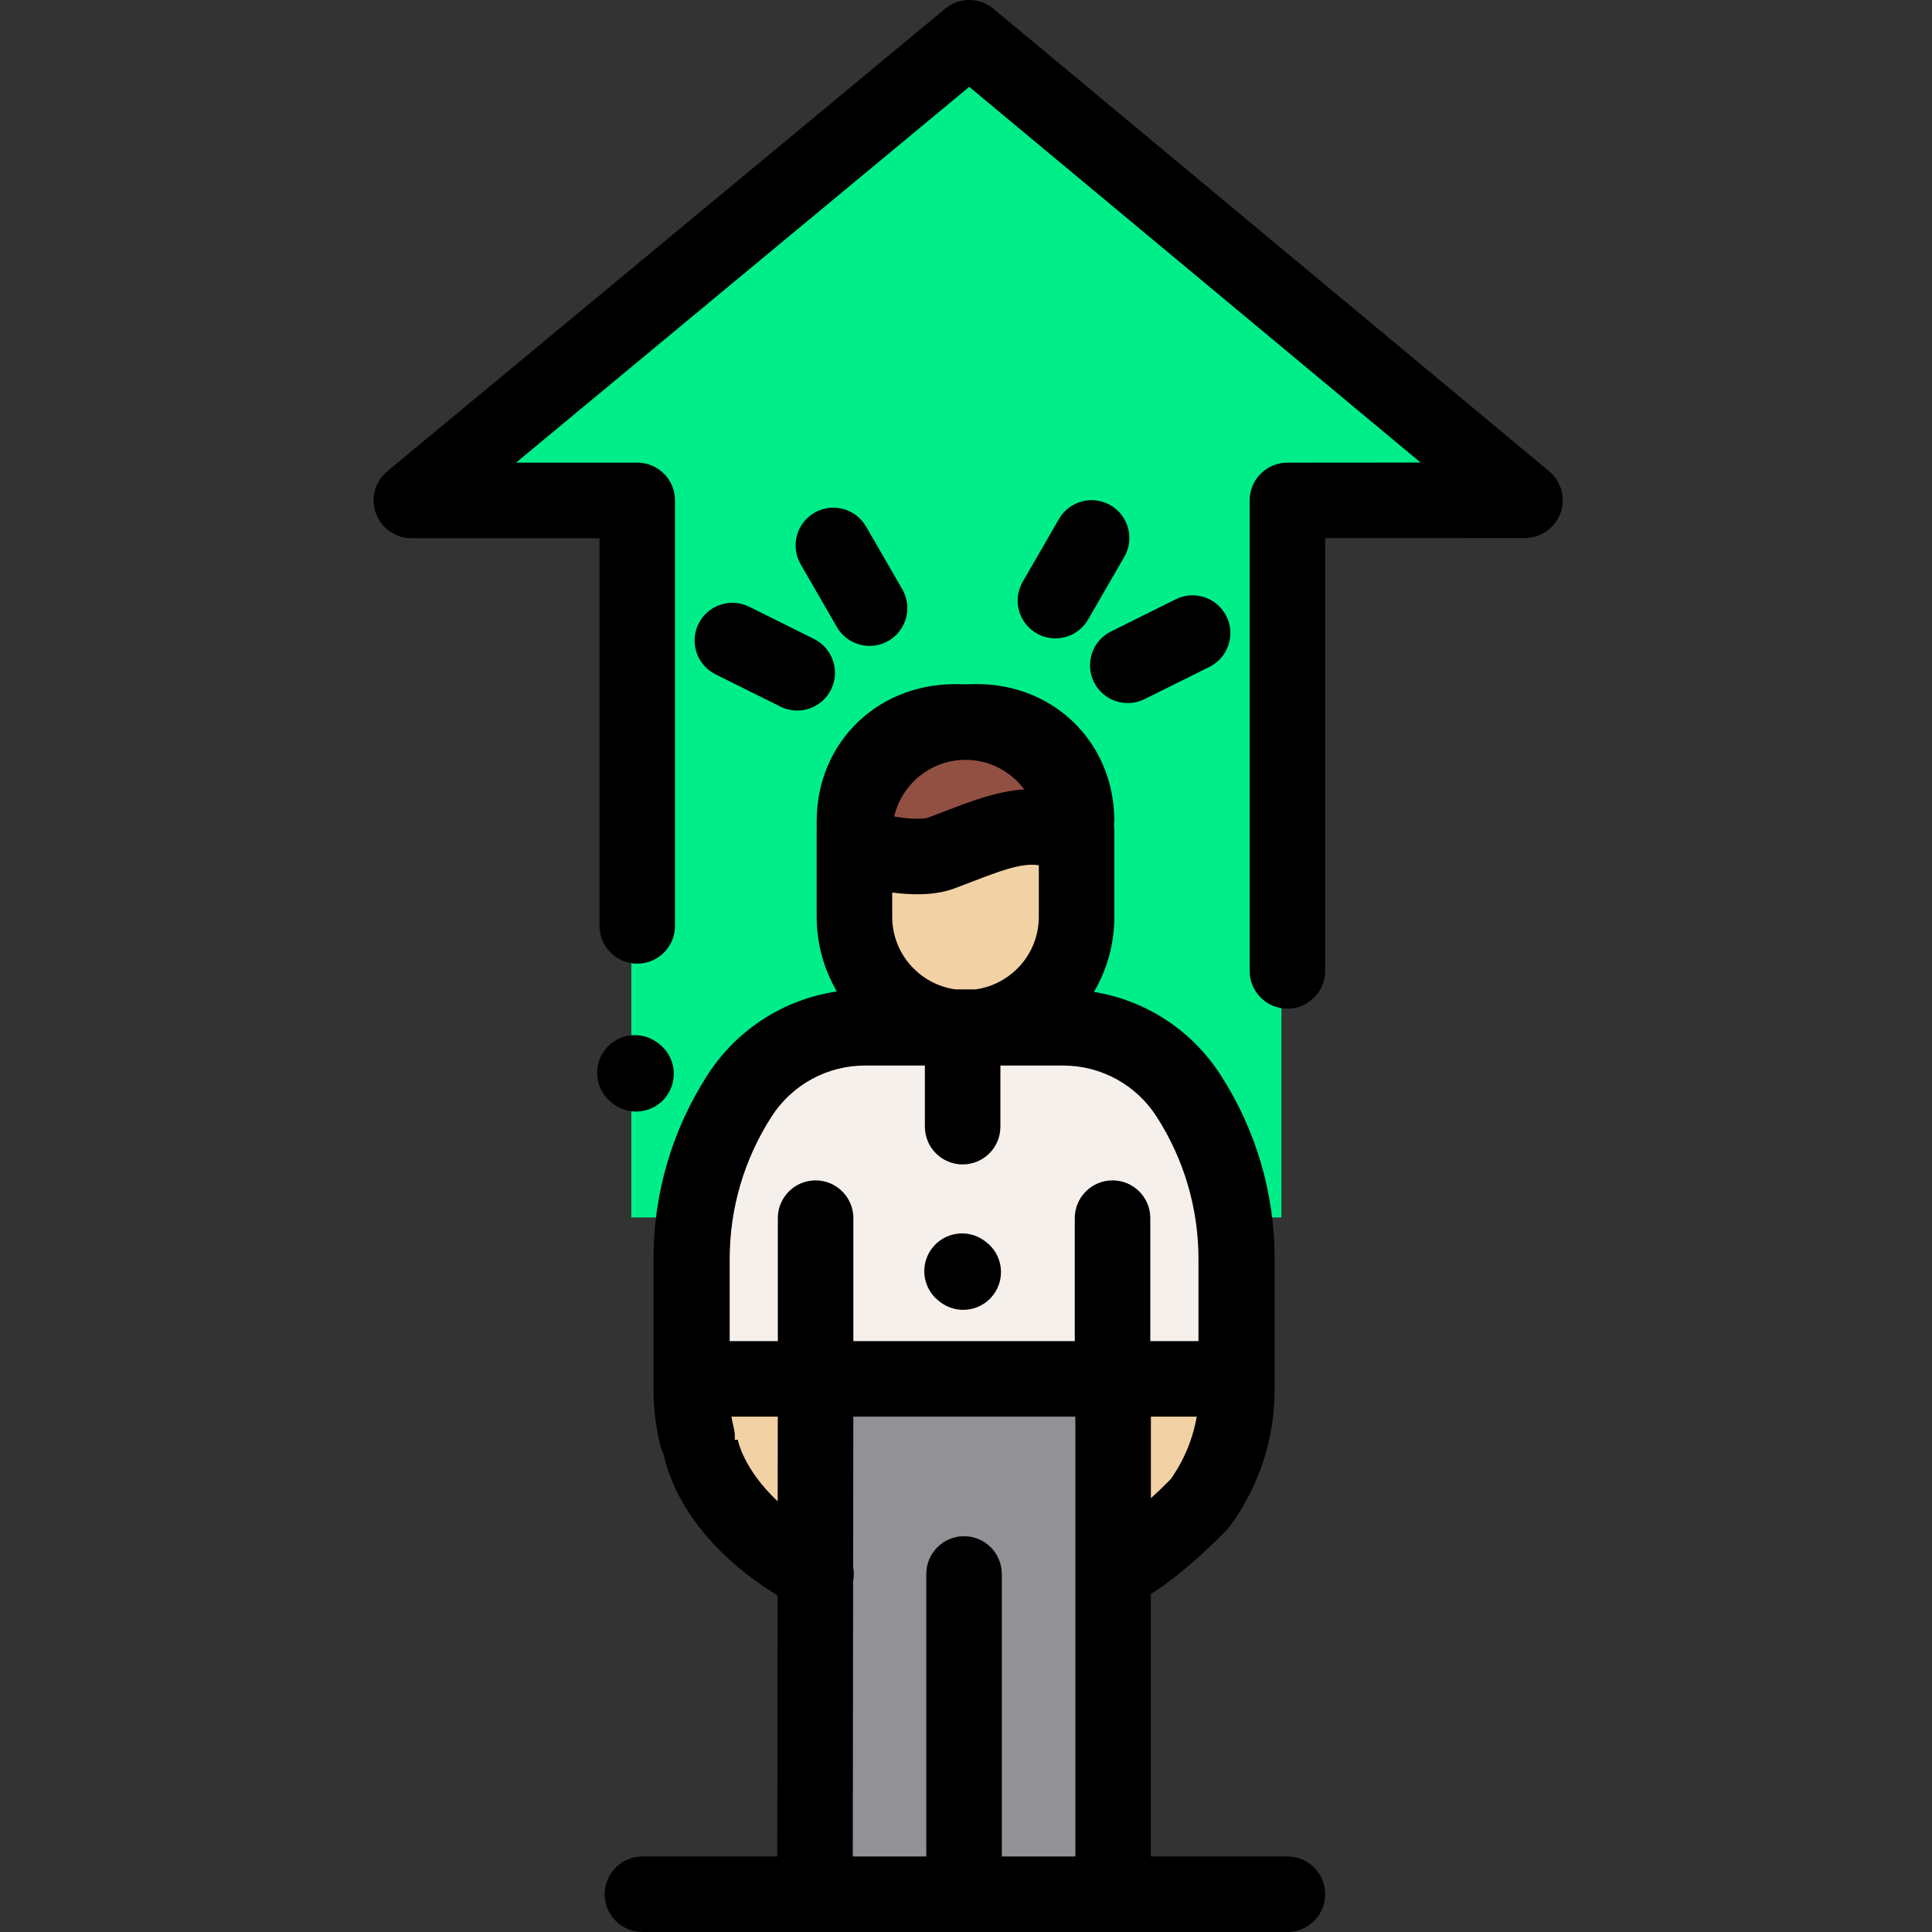 <svg height="512pt" viewBox="-99 0 512 512" width="512pt" xmlns="http://www.w3.org/2000/svg"><rect x="-99" y="0" width="512" height="512" fill="#333333" stroke="none"/><path d="m115.398 322.648v179.344h79.02" fill="#f2d1a5"/><path d="m240.598 132.613v190.035h-172.293v-190.035h-59.871l147.855-122.605 147.258 122.562z" fill="#00ee8a"/><path d="m115.688 417.125-8.785-5.5c-1.609-1.008-3.152-2.098-4.621-3.262-4.41-3.492-8.168-7.656-11.168-12.293-3.031-4.68-5.285-9.844-6.656-15.285-1.02-4.039-1.551-8.23-1.551-12.492v-34.809c0-15.312 4.414-30.305 12.711-43.18 7.27-11.285 19.777-18.102 33.203-18.102h52.75c13.426 0 25.938 6.816 33.207 18.102 8.297 12.875 12.711 27.867 12.711 43.18v34.809c0 11.008-3.543 21.531-9.844 30.156" fill="#f2d1a5"/><path d="m194.418 501.992h-79.02l.168-136.574h78.695l.156 5.125zm0 0" fill="#919196"/><path d="m155.297 272.41c-16.258 0-29.438-13.18-29.438-29.438v-22.184c0-16.258 13.18-29.438 29.438-29.438s29.434 13.18 29.434 29.438v22.184c0 16.258-13.176 29.438-29.434 29.438zm0 0" fill="#f2d1a5"/><path d="m154.531 365.418h-38.965v-42.598 42.598h-32.781v-31.762c0-15.316 4.41-30.305 12.707-43.18 7.273-11.285 19.781-18.105 33.207-18.105h52.43c13.426 0 25.934 6.82 33.207 18.105 8.293 12.875 12.707 27.867 12.707 43.18v31.762h-32.781v-42.598 42.598zm0 0" fill="#f5f0eb"/><path d="m156.504 191.352h-2.406c-16.043-.789-28.234 10.652-28.234 26.246v6.652c7.945 2.168 17.395 3.871 22.93 1.832 10.871-4.004 19.973-8.48 28.711-6.426 1.777.418 4.332-.586 7.219-2.5-.234-15.387-12.305-26.703-28.219-25.805zm0 0" fill="#915041"/><path d="m311.527 124.875-147.258-122.559c-3.703-3.082-9.082-3.09-12.789-.012l-147.859 122.605c-3.246 2.691-4.457 7.133-3.027 11.098 1.434 3.969 5.195 6.613 9.414 6.613h49.863v102.746c0 5.531 4.484 10.012 10.008 10.012 5.527 0 10.008-4.48 10.008-10.012v-112.754c0-5.527-4.48-10.008-10.008-10.008h-32.121l120.098-99.586 119.621 99.559-35.312.027c-.164 0-.324.016-.484.023-.18.008-.359.008-.535.027-.164.016-.328.051-.492.074-.164.027-.336.043-.5.078-.172.035-.332.086-.5.129-.152.039-.309.07-.461.117-.164.055-.324.121-.484.18-.145.051-.293.098-.434.16-.176.074-.344.164-.516.246-.121.059-.242.109-.359.176-.176.094-.34.203-.512.309-.102.066-.211.121-.312.191-.172.117-.34.25-.504.379-.09.066-.18.129-.266.195-.16.133-.309.277-.461.418-.082.078-.172.148-.25.23-.137.137-.258.281-.387.426-.086.094-.176.188-.262.285-.117.145-.223.297-.332.449-.082.105-.168.211-.242.32-.105.156-.195.32-.289.48-.07.117-.148.227-.211.348-.078.141-.141.293-.211.438-.07.145-.148.289-.211.438-.055.129-.098.266-.148.398-.062.176-.133.344-.188.52-.047.148-.078.297-.117.445-.043.172-.094.34-.129.516-.035.16-.051.328-.074.492-.027.168-.062.332-.078.5s-.016.344-.027.512c-.008.172-.023.34-.023.508v124.68c0 5.527 4.48 10.012 10.008 10.012s10.008-4.484 10.008-10.012v-114.68l52.949-.035c4.211-.004 7.973-2.648 9.406-6.609 1.43-3.961.23-8.398-3.008-11.094zm0 0"/><path d="m195.293 133.891c-4.789-2.766-10.906-1.121-13.672 3.664l-9.59 16.613c-2.766 4.785-1.125 10.906 3.66 13.668 1.578.91 3.297 1.344 4.996 1.344 3.457 0 6.824-1.793 8.676-5.004l9.594-16.613c2.762-4.785 1.121-10.906-3.664-13.672zm0 0"/><path d="m190.91 180.758c1.75 3.523 5.289 5.559 8.973 5.559 1.496 0 3.016-.336 4.445-1.047l17.18-8.535c4.949-2.461 6.969-8.469 4.508-13.418-2.461-4.949-8.465-6.969-13.418-4.508l-17.176 8.535c-4.953 2.461-6.969 8.465-4.512 13.414zm0 0"/><path d="m131.453 171.168c1.699 0 3.422-.434 4.996-1.344 4.785-2.762 6.426-8.883 3.664-13.672l-9.594-16.613c-2.766-4.785-8.883-6.426-13.672-3.66-4.785 2.762-6.426 8.883-3.66 13.668l9.59 16.613c1.852 3.211 5.219 5.008 8.676 5.008zm0 0"/><path d="m86.125 165.305c-2.457 4.949-.438 10.953 4.512 13.414l17.176 8.535c1.434.711 2.949 1.051 4.449 1.051 3.68 0 7.219-2.039 8.969-5.559 2.461-4.949.441-10.957-4.508-13.418l-17.18-8.535c-4.949-2.457-10.957-.441-13.418 4.512zm0 0"/><path d="m63.203 292.309.309.234c1.809 1.371 3.934 2.031 6.039 2.031 3.023 0 6.016-1.367 7.984-3.961 3.336-4.406 2.473-10.684-1.934-14.023l-.309-.234c-4.402-3.336-10.68-2.473-14.02 1.934-3.336 4.406-2.473 10.684 1.93 14.02zm0 0"/><path d="m149.91 344.852.309.234c1.805 1.367 3.93 2.031 6.035 2.031 3.027 0 6.016-1.367 7.984-3.965 3.34-4.402 2.477-10.684-1.93-14.02l-.309-.234c-4.402-3.336-10.684-2.473-14.02 1.934-3.34 4.406-2.477 10.684 1.93 14.02zm0 0"/><path d="m242.172 491.984h-36.172v-69.539c9.164-5.832 18.051-14.871 20.16-17.074.309-.32.59-.66.852-1.016 7.699-10.543 11.77-23.012 11.77-36.062v-34.809c0-17.273-4.945-34.082-14.301-48.598-7.68-11.918-19.867-19.785-33.57-22.02 3.43-5.844 5.406-12.641 5.406-19.895v-22.184c0-.816-.035-1.629-.082-2.434.051-.445.082-.898.074-1.355-.156-10.176-4.18-19.445-11.328-26.098-7.184-6.68-16.812-10.07-27.164-9.559h-1.914c-10.512-.453-20.25 3.066-27.449 9.918-7.105 6.766-11.02 16.117-11.02 26.336v2.961c0 .074-.008.152-.008.23v22.184c0 7.207 1.953 13.961 5.344 19.781-13.992 2.078-26.469 10.012-34.277 22.133-9.359 14.52-14.305 31.324-14.305 48.598v34.809c0 5.035.621 10.062 1.852 14.938.195.773.484 1.496.836 2.172 1.074 5.391 6.301 22.766 30.191 37.418l-.086 69.164h-35.73c-5.523 0-10.008 4.48-10.008 10.008 0 5.527 4.484 10.008 10.008 10.008h170.922c5.527 0 10.008-4.48 10.008-10.008 0-5.527-4.48-10.008-10.008-10.008zm-125.027-179.172c-5.527 0-10.012 4.48-10.012 10.008v32.59h-12.762v-21.754c0-13.418 3.84-26.477 11.109-37.758 5.457-8.465 14.727-13.52 24.797-13.52h15.824v16.199c0 5.527 4.48 10.008 10.008 10.008s10.008-4.48 10.008-10.008v-16.199h16.586c10.07 0 19.34 5.055 24.793 13.52 7.273 11.281 11.113 24.336 11.113 37.758v21.754h-12.766v-32.59c0-5.527-4.48-10.008-10.008-10.008-5.523 0-10.008 4.48-10.008 10.008v32.59h-58.676v-32.59c0-5.527-4.484-10.008-10.008-10.008zm88.855 84.227v-21.613h12.145c-1.039 5.949-3.375 11.582-6.914 16.594-1.484 1.52-3.293 3.262-5.23 5.02zm-49.129-195.676c6.367 0 12.016 3.094 15.559 7.844-7.156.453-14.062 3.102-20.801 5.695-1.535.59-3.109 1.195-4.719 1.789-.121.043-2.363.809-8.945-.312 2.008-8.59 9.711-15.016 18.906-15.016zm-19.43 35.168c2.379.305 4.598.461 6.656.461 3.754 0 6.984-.508 9.734-1.52 1.699-.629 3.359-1.266 4.984-1.891 7.016-2.699 13.105-5.035 17.48-4.273v13.664c0 9.801-7.301 17.906-16.746 19.223h-5.359c-9.445-1.316-16.746-9.422-16.746-19.223v-6.441zm-40.969 144.777.027.211-.789.094c.086-1.07.016-2.176-.266-3.277-.242-.961-.438-1.934-.609-2.91h12.285l-.027 22.445c-9.172-8.656-10.551-16.133-10.621-16.562zm89.512 41.09v69.586h-19.492v-74.859c0-5.523-4.48-10.008-10.008-10.008s-10.008 4.484-10.008 10.008v74.859h-19.48l.09-72.938c.25-1.27.242-2.555.004-3.797l.047-39.824h58.848zm0 0"/></svg>